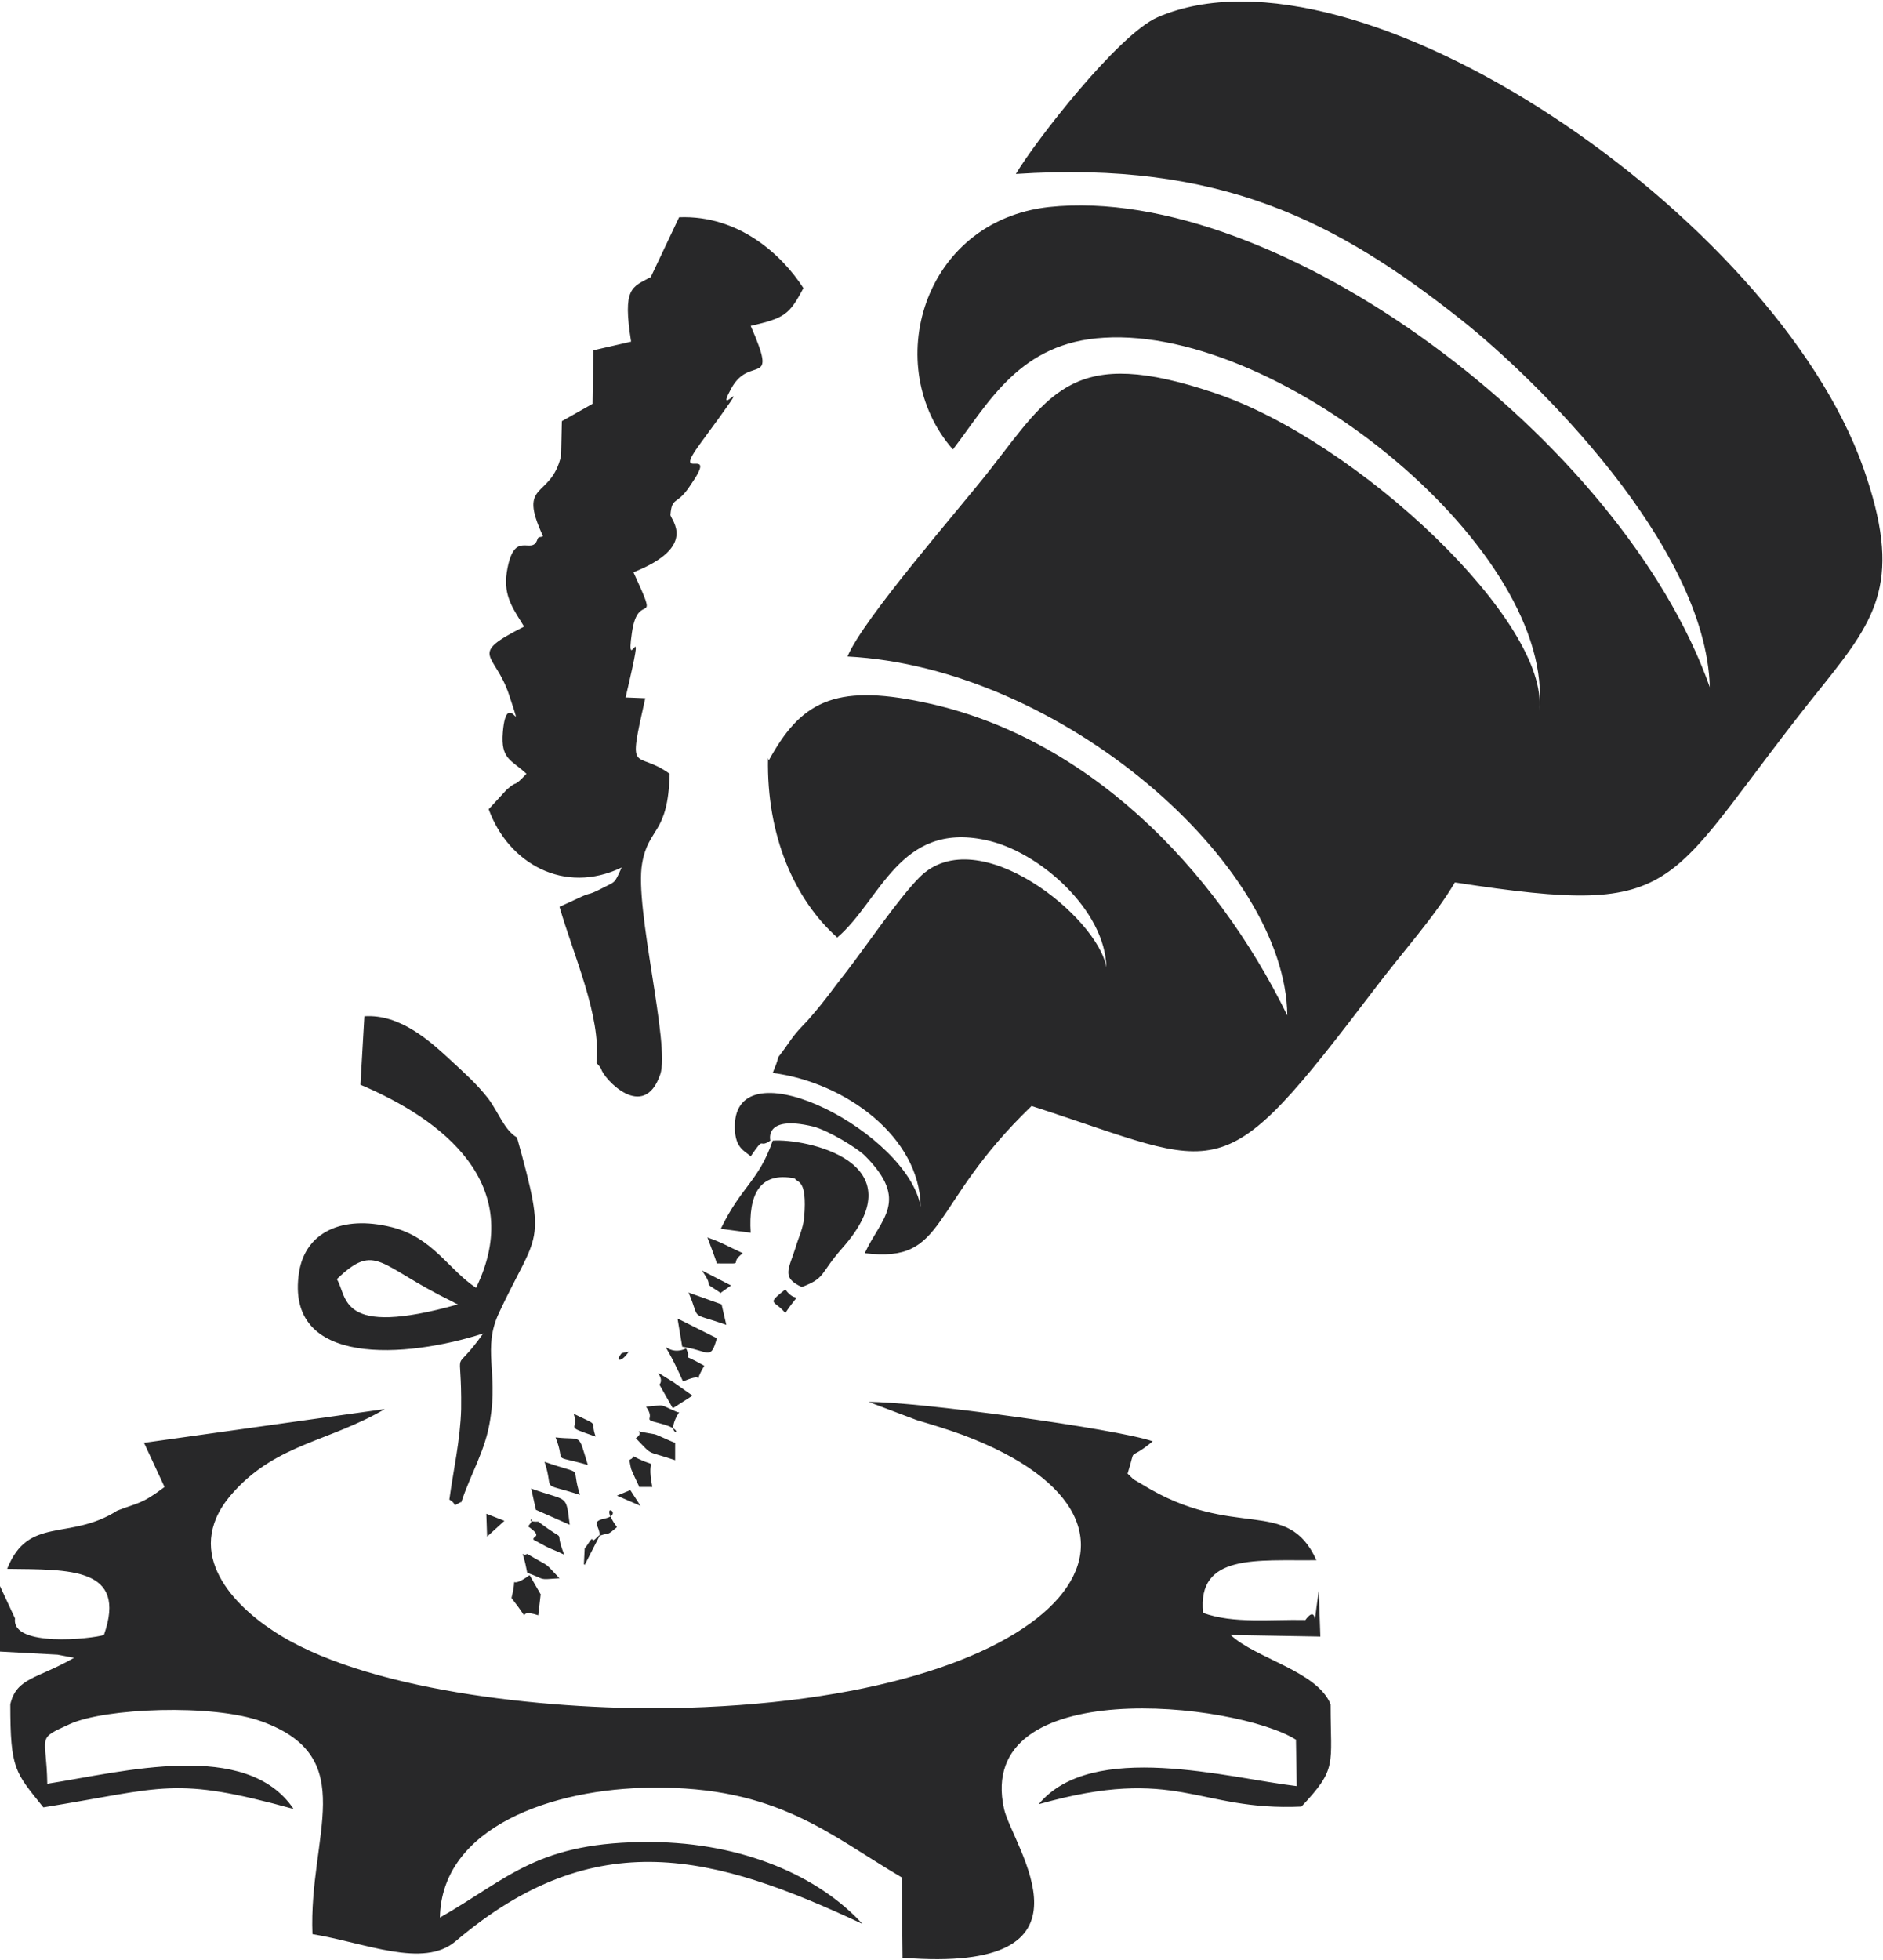 <?xml version="1.0" encoding="UTF-8"?>
<!DOCTYPE svg PUBLIC "-//W3C//DTD SVG 1.1//EN" "http://www.w3.org/Graphics/SVG/1.1/DTD/svg11.dtd">
<!-- Creator: CorelDRAW 2019 (64-Bit) -->
<svg xmlns="http://www.w3.org/2000/svg" xml:space="preserve" width="0.544in" height="0.566in" version="1.1" style="shape-rendering:geometricPrecision; text-rendering:geometricPrecision; image-rendering:optimizeQuality; fill-rule:evenodd; clip-rule:evenodd"
viewBox="0 0 23.93 24.9"
 xmlns:xlink="http://www.w3.org/1999/xlink"
 xmlns:xodm="http://www.corel.com/coreldraw/odm/2003">
 <defs>
  <style type="text/css">
   <![CDATA[
    .fil0 {fill:#282829}
   ]]>
  </style>
 </defs>
 <g id="Layer_x0020_1">
  <path class="fil0" d="M9.76 9.63c-0.02,0.99 0.34,1.8 0.88,2.28 0.55,-0.47 0.79,-1.47 1.88,-1.24 0.69,0.14 1.53,0.9 1.54,1.62 -0.1,-0.63 -1.63,-1.88 -2.37,-1.15 -0.27,0.27 -0.69,0.89 -0.93,1.2 -0.19,0.24 -0.25,0.34 -0.45,0.57 -0.1,0.12 -0.16,0.16 -0.26,0.3 -0.27,0.39 -0.08,0.06 -0.23,0.42 0.92,0.12 1.87,0.81 1.88,1.7 -0.16,-0.93 -2.29,-2.04 -2.36,-1.07 -0.02,0.33 0.13,0.36 0.2,0.43 0.19,-0.28 0.09,-0.09 0.25,-0.2 0,-0 -0.09,-0.33 0.54,-0.18 0.2,0.05 0.57,0.28 0.66,0.37 0.58,0.58 0.2,0.8 -0,1.24 1.06,0.13 0.79,-0.59 2.12,-1.87 2.48,0.8 2.37,1.13 4.37,-1.5 0.34,-0.45 0.75,-0.9 1.01,-1.34 3,0.46 2.6,0.07 4.69,-2.52 0.68,-0.85 1,-1.33 0.5,-2.75 -1.13,-3.19 -6.44,-6.82 -8.97,-5.72 -0.5,0.22 -1.55,1.57 -1.8,1.99 2.6,-0.17 4.08,0.6 5.67,1.86 0.92,0.73 3.1,2.85 3.15,4.66 -1.12,-3.16 -5.5,-6.41 -8.4,-6.1 -1.61,0.18 -2.14,2.03 -1.22,3.08 0.46,-0.6 0.85,-1.36 1.92,-1.42 2.28,-0.14 5.76,2.73 5.53,4.74 0.15,-1.11 -2.3,-3.43 -4.13,-4.04 -1.78,-0.6 -2.07,-0.02 -2.85,0.98 -0.4,0.51 -1.61,1.89 -1.81,2.37 2.71,0.14 5.57,2.63 5.59,4.56 -0.92,-1.88 -2.55,-3.55 -4.63,-3.98 -1.14,-0.24 -1.56,0.01 -1.96,0.74zm-1.86 7.56c-0.09,0.11 -0,0.12 0.09,-0.02l-0.09 0.02zm-0.47 2.69l0.19 -0.37c0.14,-0.05 0.08,0.01 0.22,-0.11 -0.26,-0.36 0.11,-0.17 -0.15,-0.11 -0.19,0.04 -0.07,0.09 -0.07,0.21 -0.03,0.02 -0.08,0.09 -0.09,0.06 -0.01,-0.04 -0.06,0.07 -0.1,0.11l-0.01 0.2zm0.71 -0.75l-0.13 -0.2 -0.17 0.07 0.3 0.13zm-1.73 0.19l-0.23 -0.09 0.01 0.29 0.22 -0.2zm2.74 -2.89l0.14 -0.1 -0.37 -0.19c0.19,0.27 -0.04,0.1 0.23,0.28zm-1.58 1.82c-0.08,-0.22 0.07,-0.12 -0.28,-0.29 0.08,0.22 -0.15,0.14 0.28,0.29zm2.41 -1.87c-0.25,0.2 -0.14,0.13 -0,0.3 0.22,-0.33 0.15,-0.09 0,-0.3zm-1.35 1.56l-0.02 -0c-0.26,-0.11 -0.13,-0.09 -0.4,-0.07 0.13,0.18 -0.07,0.15 0.17,0.21 0.44,0.11 0.02,0.23 0.25,-0.14zm-1.93 2.04c0.25,0.09 0.12,0.09 0.41,0.07 -0.22,-0.23 -0.09,-0.12 -0.41,-0.31 -0.09,0.05 -0.07,-0.13 0,0.24zm1.42 -1.09l0.17 0c-0.09,-0.44 0.12,-0.2 -0.24,-0.39 -0.04,0.08 -0.07,-0.02 -0.03,0.16 0.01,0.03 0.09,0.2 0.1,0.22zm0.99 -2.84c0.4,-0 0.13,0.02 0.33,-0.13 -0.22,-0.1 -0.25,-0.13 -0.45,-0.2 0.02,0.05 0.12,0.32 0.12,0.33zm-0.56 1.84l0.25 -0.16 -0.24 -0.17c-0.36,-0.22 -0.09,-0.08 -0.18,0.03l0.17 0.3zm-1.77 1.67c0.27,0.15 0.18,0.09 0.39,0.19 -0.15,-0.38 0.08,-0.11 -0.33,-0.42 -0.21,0.01 0.01,-0.1 -0.13,0.06 0.2,0.14 0.05,0.12 0.07,0.17zm0.69 -0.95c-0.13,-0.42 -0.06,-0.31 -0.41,-0.35 0.14,0.35 -0.08,0.21 0.41,0.35zm1.76 -1.78l-0.06 -0.26 -0.42 -0.15c0.16,0.37 -0.01,0.24 0.48,0.41zm-0.55 0.72c0.34,-0.15 0.09,0.11 0.27,-0.2 -0.35,-0.2 -0.14,-0.02 -0.23,-0.22 -0.3,0.14 -0.37,-0.32 -0.04,0.42zm-1.76 1.02c0.13,0.4 -0.08,0.25 0.45,0.42 -0.13,-0.4 0.09,-0.23 -0.45,-0.42zm1.66 -0.01l0 -0.23c-0.08,-0.03 -0.22,-0.1 -0.26,-0.11 -0.37,-0.06 -0.09,-0.05 -0.24,0.05 0.23,0.24 0.12,0.15 0.5,0.28zm-1.77 0.62l0.43 0.19c-0.05,-0.4 -0.02,-0.29 -0.49,-0.46l0.06 0.27zm1.87 -2.07c0.33,0.05 0.35,0.18 0.43,-0.11l-0.5 -0.25 0.06 0.36zm-1.8 3.16l-0.15 -0.26c-0.3,0.22 -0.14,-0.08 -0.23,0.29 0.31,0.4 0.01,0.11 0.34,0.22l0.03 -0.26zm2.94 -5.78c-0.18,0.52 -0.4,0.58 -0.66,1.12l0.38 0.05c-0.03,-0.48 0.11,-0.78 0.56,-0.69 0.03,0.06 0.16,-0 0.12,0.49 -0.01,0.14 -0.08,0.28 -0.11,0.39 -0.09,0.28 -0.18,0.38 0.08,0.5 0.31,-0.12 0.22,-0.16 0.51,-0.49 0.99,-1.11 -0.48,-1.4 -0.88,-1.37zm-5.54 1.76c0.5,-0.48 0.53,-0.17 1.46,0.28 0.02,0.01 0.05,0.03 0.08,0.04 -1.53,0.43 -1.4,-0.1 -1.54,-0.32zm1.58 2.84c0.12,-0.37 0.31,-0.66 0.37,-1.06 0.1,-0.6 -0.1,-0.9 0.11,-1.35 0.49,-1.05 0.62,-0.83 0.23,-2.23 -0.16,-0.09 -0.24,-0.33 -0.37,-0.5 -0.15,-0.19 -0.3,-0.32 -0.45,-0.46 -0.28,-0.26 -0.66,-0.61 -1.12,-0.58l-0.05 0.87c1.04,0.44 2.11,1.26 1.47,2.58 -0.35,-0.23 -0.55,-0.64 -1.07,-0.77 -0.64,-0.16 -1.1,0.07 -1.18,0.57 -0.19,1.22 1.38,1.09 2.34,0.78 -0.41,0.58 -0.27,0.07 -0.28,0.96 -0.01,0.39 -0.1,0.78 -0.15,1.15 0.12,0.07 0.01,0.1 0.15,0.03zm1.72 -5.59c0.02,0.03 0.04,0.04 0.06,0.08 0.03,0.12 0.54,0.68 0.75,0.07 0.13,-0.37 -0.33,-2.12 -0.23,-2.68 0.08,-0.47 0.33,-0.36 0.35,-1.14 -0.44,-0.32 -0.54,0.06 -0.31,-0.96l-0.25 -0.01c0.29,-1.23 -0.01,-0.2 0.08,-0.82 0.08,-0.57 0.37,-0.01 0.02,-0.77 0.83,-0.33 0.47,-0.67 0.47,-0.73 0.02,-0.24 0.08,-0.11 0.25,-0.37 0.39,-0.56 -0.27,-0 0.14,-0.55 0.81,-1.1 0.13,-0.22 0.38,-0.68 0.24,-0.45 0.61,0.02 0.25,-0.8 0.43,-0.1 0.49,-0.14 0.67,-0.48 -0.27,-0.42 -0.82,-0.93 -1.58,-0.9l-0.36 0.76c-0.24,0.13 -0.36,0.13 -0.25,0.82l-0.48 0.11 -0.01 0.68 -0.39 0.22c-0,0.04 -0.01,0.44 -0.01,0.44 -0.13,0.56 -0.56,0.31 -0.23,1.02 -0.02,0.02 -0.06,0 -0.07,0.04 -0.07,0.22 -0.3,-0.15 -0.39,0.42 -0.05,0.31 0.1,0.49 0.22,0.69 -0.73,0.37 -0.37,0.32 -0.19,0.87 0.21,0.64 -0.03,-0.13 -0.08,0.47 -0.03,0.35 0.11,0.35 0.3,0.53 -0.19,0.2 -0.09,0.06 -0.25,0.2l-0.23 0.25c0.25,0.69 0.96,1.09 1.69,0.74 -0.1,0.22 -0.07,0.17 -0.28,0.28 -0.16,0.08 -0.1,0.03 -0.25,0.1l-0.26 0.12c0.18,0.62 0.53,1.39 0.47,1.97zm-5.75 4.83l0.26 0.56c-0.29,0.22 -0.34,0.2 -0.6,0.3 -0.61,0.39 -1.13,0.06 -1.4,0.74 0.8,0.01 1.53,-0.02 1.23,0.84 -0.15,0.05 -1.18,0.16 -1.13,-0.21l-0.2 -0.43 0 0.85 0.74 0.04 0.21 0.04c-0.47,0.27 -0.73,0.25 -0.81,0.59 -0,0.83 0.06,0.86 0.42,1.31 1.55,-0.25 1.65,-0.4 3.18,0.02 -0.6,-0.89 -2.17,-0.47 -3.13,-0.32 -0.01,-0.63 -0.15,-0.56 0.29,-0.76 0.44,-0.2 1.81,-0.26 2.44,-0.03 1.26,0.46 0.59,1.44 0.64,2.7 0.67,0.11 1.41,0.44 1.82,0.09 1.78,-1.51 3.29,-1.1 5.17,-0.22 -0.56,-0.61 -1.52,-1.03 -2.68,-1.04 -1.45,-0.01 -1.81,0.46 -2.69,0.96 0.02,-1.15 1.43,-1.64 2.69,-1.65 1.6,-0.02 2.26,0.6 3.18,1.14l0.01 1.02c2.63,0.21 1.4,-1.41 1.29,-1.89 -0.38,-1.72 2.94,-1.36 3.71,-0.88l0.01 0.59c-0.86,-0.1 -2.6,-0.59 -3.28,0.23 1.77,-0.5 2.01,0.09 3.34,0.03 0.46,-0.49 0.37,-0.52 0.37,-1.3 -0.17,-0.42 -0.95,-0.58 -1.27,-0.88l1.14 0.02 -0.02 -0.58c-0.1,0.69 0.02,0.11 -0.17,0.37 -0.44,-0.01 -0.91,0.05 -1.3,-0.09 -0.08,-0.76 0.69,-0.66 1.44,-0.67 -0.37,-0.82 -1.04,-0.24 -2.21,-0.96 -0.18,-0.11 -0.06,-0.02 -0.19,-0.14 0.12,-0.38 -0.02,-0.13 0.32,-0.41 -0.45,-0.16 -3.04,-0.51 -3.61,-0.5l0.61 0.23c0.2,0.06 0.37,0.11 0.59,0.19 3.03,1.14 1.3,3.39 -3.75,3.47 -1.59,0.02 -3.9,-0.23 -5.03,-0.99 -0.53,-0.35 -1.17,-1.03 -0.48,-1.77 0.55,-0.6 1.21,-0.63 1.91,-1.04l-3.07 0.43z"/>
 </g>
</svg>
